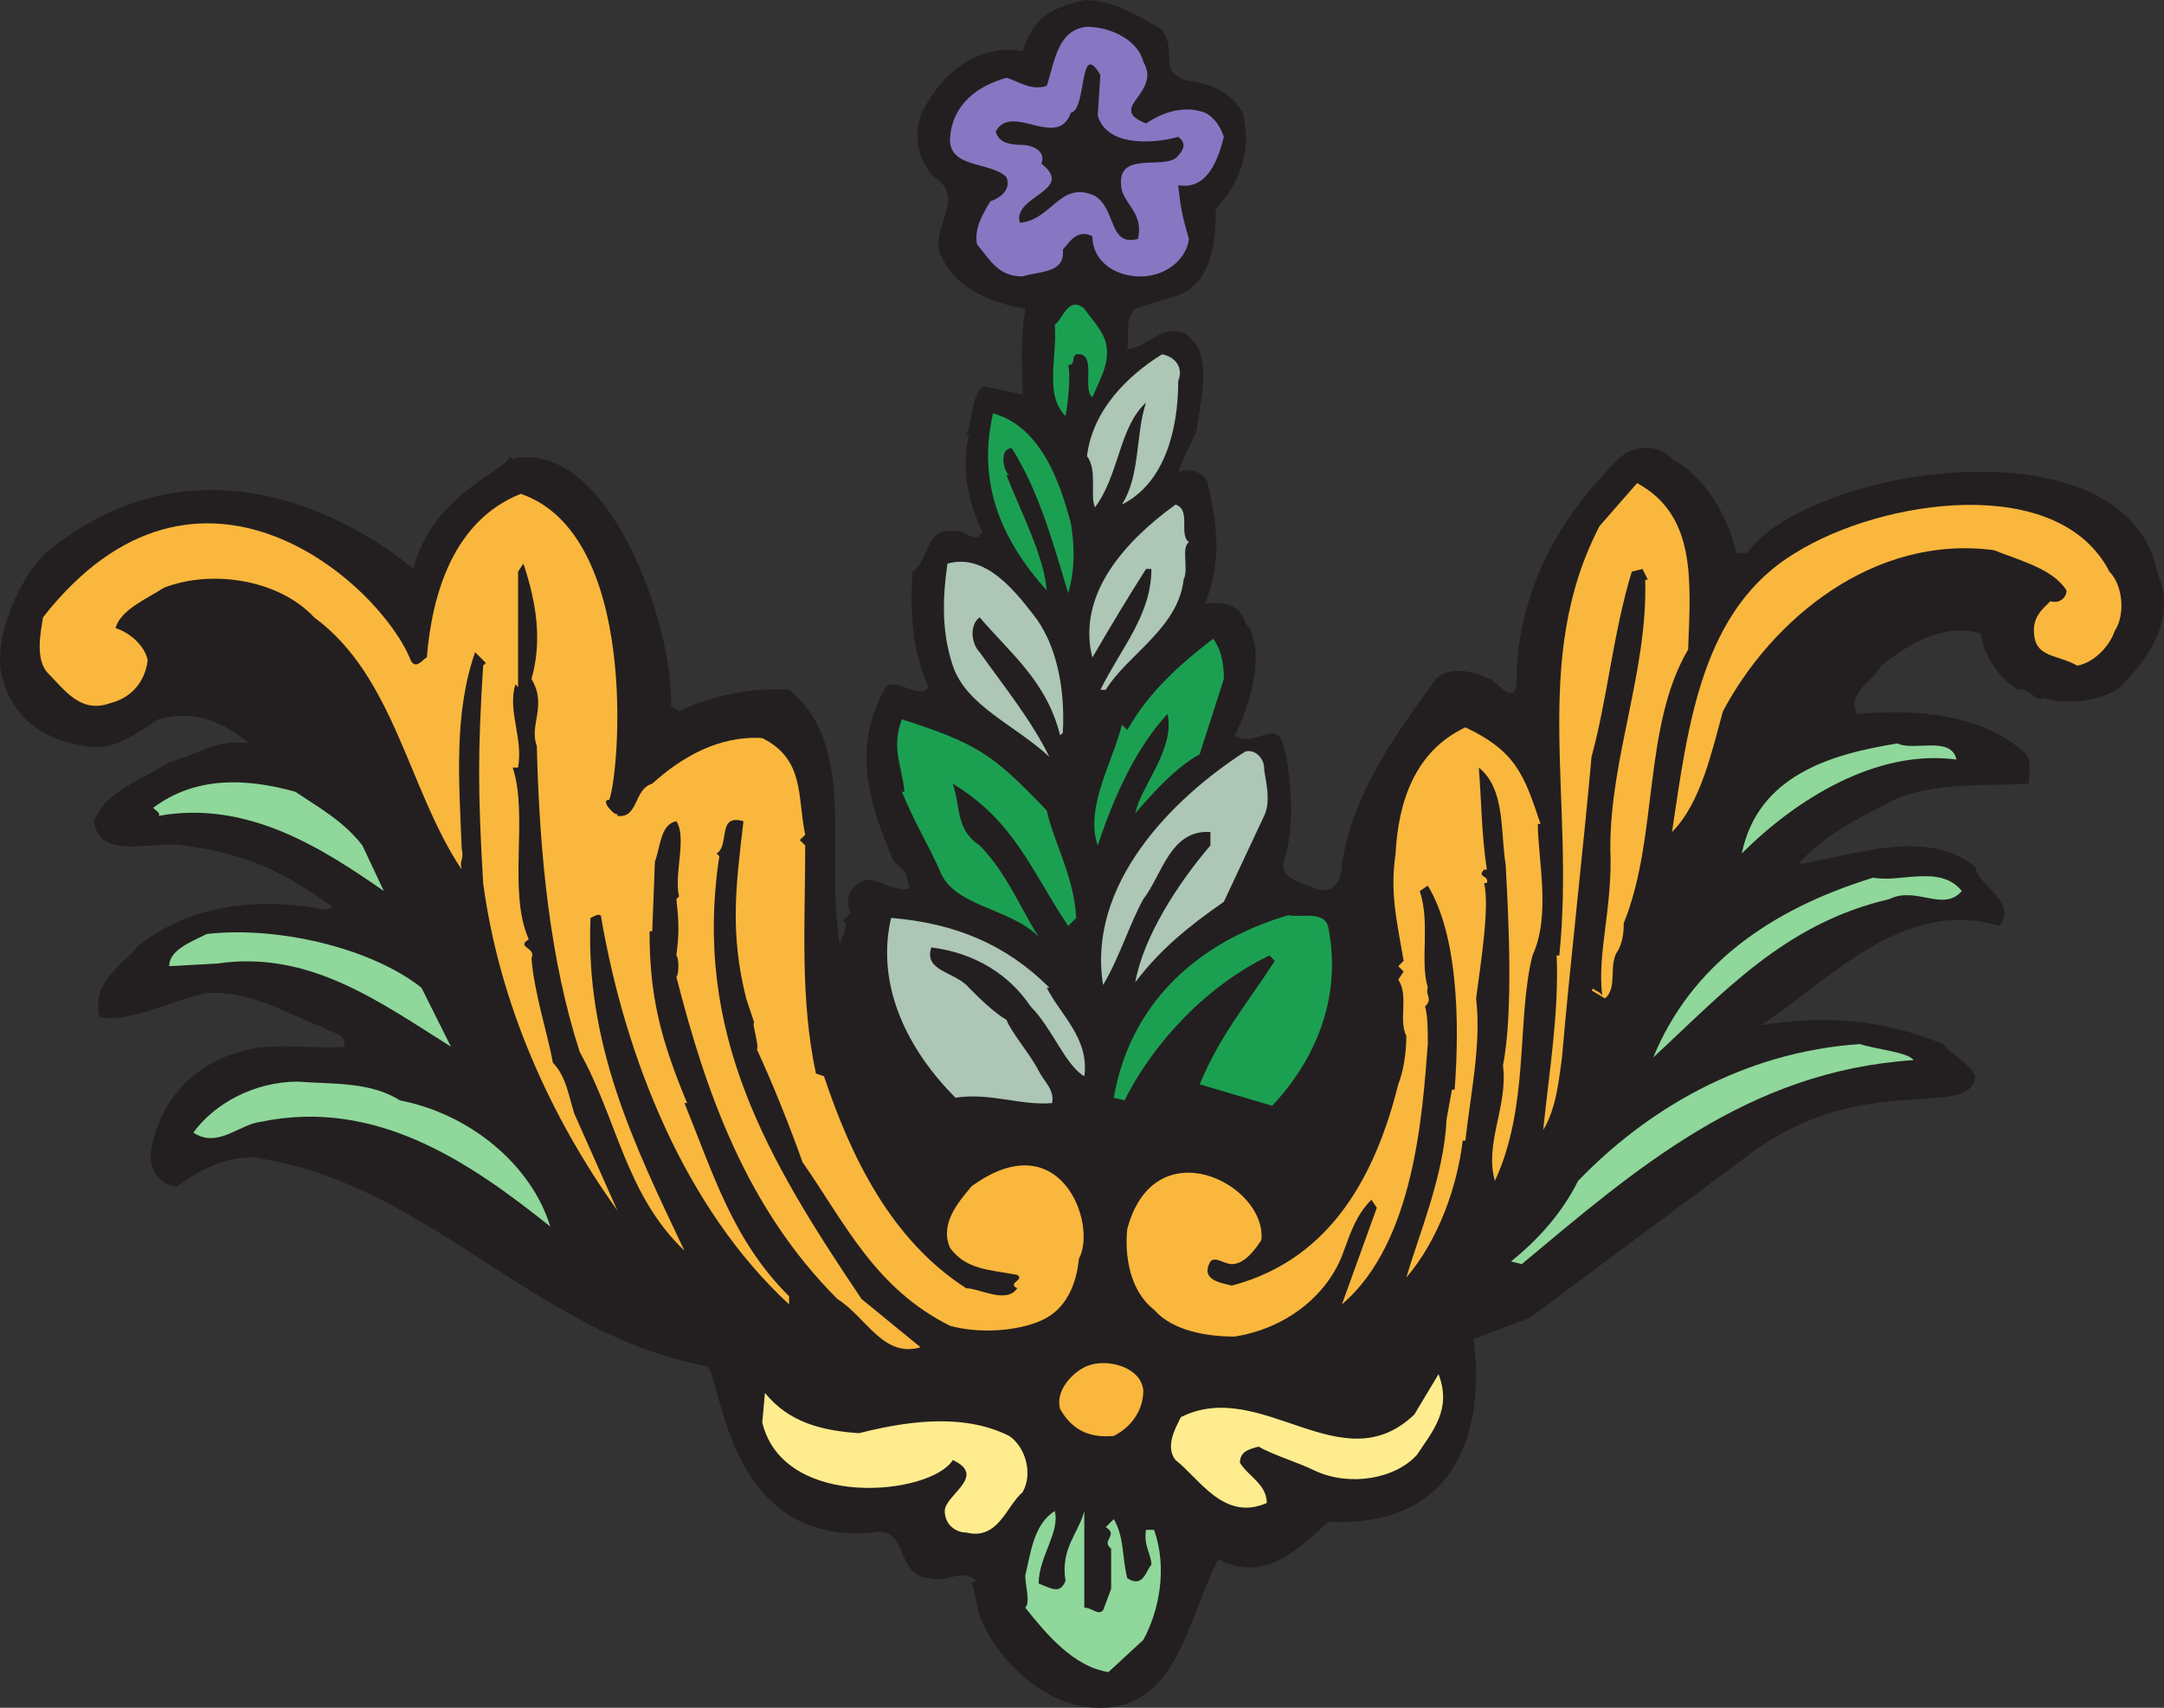 <svg xmlns="http://www.w3.org/2000/svg" width="604.776" height="477.225"><rect width="100%" height="100%" fill="#333333" stroke="none"/><path fill="#231f20" fill-rule="evenodd" d="M324.78 8.25c4.5 6.75-1.5 11.25 6.75 14.25 7.5.75 12.75 3.75 15.75 9 3 11.25-1.5 20.25-7.5 27 0 8.25-.75 20.25-10.5 24l-12 3.75c-3 3-1.5 6.75-2.25 11.25 5.25 0 9-6.75 15.75-4.5 9 5.25 4.5 18.75 3.75 27-1.5 3.75-3.75 7.5-5.25 12 3-1.5 7.5 0 8.25 3 3 13.5 3.75 21.75-.75 33.75 4.5-.75 9.75 0 11.25 5.25 6 6.75 1.5 23.25-3 31.5 5.25 3.75 11.25-4.5 13.5 2.25 2.25 7.5 3.75 24 0 33.75 0 4.5 6 5.25 9 6.75 6 2.25 7.5-3.75 7.5-6.75 3-19.5 14.25-35.25 26.25-51.75 3.75-3.75 10.5-2.25 15 0 2.25.75 6 6.75 7.5 2.25 0-26.25 11.25-46.5 28.5-63.75 3.75-3.75 11.25-4.5 15 0 9.75 5.25 15.75 16.5 18 26.25h3c17.25-24 106.5-38.25 114.75 6 5.25 12-2.25 23.25-10.5 31.5-4.5 3.75-15 5.25-21.75 3-1.5 1.5-3.75-3-6.75-2.25-5.25-3-9.75-9.75-10.5-15.75-10.5-3-20.25 3-27.75 9-2.25 4.5-9.75 7.5-6.75 13.5 16.5-1.5 35.25 0 47.25 11.25 1.5 2.25.75 5.25.75 8.25-12.75.75-29.25-.75-40.5 6-9 4.5-17.25 9-24 16.5 15-2.25 36-10.5 49.5.75.75 5.25 12 9.75 6.75 16.5-27-8.25-48 15.75-66.75 27.75 18.75-3 34.5-1.5 51 5.25 2.25 3 7.5 5.25 9 9-1.5 12.75-30.75-2.25-63 21.75l-61.5 45.75-15.75 6s9.75 53.25-40.5 51c-8.25 7.5-18 17.25-30.75 10.5-9 16.5-11.25 44.25-36.75 41.25-12.75-1.5-25.5-13.5-30-25.5l-2.25-9.75c0 .75.75 0 1.5 0-4.5-3.75-8.25.75-12.75-.75-10.5 0-6-15-16.5-12.75-42 3.75-42-45.75-46.5-46.5-47.25-9-76.5-49.5-123-57.75-9-2.25-18.75 3-24.75 7.5-4.5 0-7.5-4.5-7.5-8.25 1.5-14.25 11.25-25.5 24.75-29.25 9-3 20.25-.75 29.25-1.5 1.5-3.75-3.75-3.75-5.25-5.25-10.5-3.75-20.25-10.5-33-9.75-10.5 2.25-21 8.25-30 6.75-2.25-9.75 6-14.25 11.25-20.25 14.25-11.25 33.75-13.5 51.75-9.75l2.25-.75c-13.5-9.75-24-15-42-17.25-8.25-1.5-23.25 4.5-24.75-6.75 3-8.25 12.75-11.25 21-16.5 8.25-2.25 13.5-6.75 22.5-5.25-6.75-5.25-14.25-9.75-25.5-6.75-6 3.75-12 9-20.25 7.5C12.78 207 3.78 201 .78 189.75c-3-9 3-26.25 12-35.25 51-42 102.75 4.5 102.75 4.5 5.25-21 25.5-27 27-31.5l.75.75c26.25-6 45 45.75 44.25 69l2.25 1.5c9-4.5 21-6.75 30.75-6 19.5 15.75 9.75 46.5 14.25 71.25 0-2.25 3-5.25.75-6.75l2.25-2.25c-.75-.75-1.5-5.25.75-6.75 4.5-6 9.75 1.5 15.75 0-1.5-4.5 0-3.75-4.5-7.5-6.75-15.75-12-31.5-2.25-48.75 3-3 9 3.75 12 0-4.5-9.75-5.25-20.25-4.5-32.25 5.25-3.75 3-12.75 12.75-11.25 2.25 0 5.25 3.75 6.75 0-3.75-7.5-6-17.25-3.75-27h-.75c1.5-2.25 1.5-12.75 5.25-13.5l10.5 2.25c0-10.5-.75-13.5.75-24-9.75-1.5-19.5-6-23.25-14.25-4.5-7.5 7.5-16.5-2.25-22.5-3.75-3.75-6-10.5-3.75-17.25 4.5-9.75 14.25-20.25 28.5-18 3-9 7.5-12 17.25-14.25 8.25 0 15 4.5 21.75 8.25"/><path fill="#8677c3" fill-rule="evenodd" d="M319.53 17.25c5.25 9-10.5 12.75.75 17.25 4.5-3 10.5-5.25 16.5-3 3 1.5 4.5 4.5 5.25 6.75-1.5 6-4.5 15-12.75 13.5.75 7.5 1.5 9.75 3 15-.75 6-6.75 10.5-13.5 10.5-7.5 0-13.5-4.5-13.5-11.25-4.5-2.25-6.75 2.25-8.25 3.75.75 6.75-6.75 6-11.25 7.5-6.75 0-9-4.5-12.75-9-.75-4.5 1.5-8.25 3.75-12 2.25-.75 6-3 4.5-6.75-4.5-4.5-16.5-2.25-15.75-11.25s7.5-14.25 15.75-16.5c3 .75 6.75 3.75 11.25 2.25 2.25-6.75 3-15.75 11.25-16.5 6.75 0 14.25 3.75 15.75 9.75"/><path fill="#231f20" fill-rule="evenodd" d="M306.78 32.25c2.25 8.25 14.25 8.25 22.5 6 3 2.25.75 4.5-.75 6-4.5 3-17.25-2.25-15 9 1.5 4.5 6 6.75 4.5 13.5-8.25 2.25-6-8.25-12-12-9.75-4.5-12 6.75-21 7.5-2.25-7.5 15.75-9 6-16.5 1.5-3.75-3-5.25-5.25-5.25-3.75 0-6.75-.75-7.5-3.75 4.5-8.25 17.25 5.25 21-5.25 4.5-.75 2.25-21 8.25-10.5l-.75 11.25"/><path fill="#1ba052" fill-rule="evenodd" d="M308.28 93.75c3 6-.75 12-3 17.25-3-2.25 1.5-12.75-4.5-12-1.5.75 0 3-2.25 3 .75 2.25 0 10.5-.75 14.25-6-6-2.25-16.5-3-25.5 2.25-1.5 3.75-8.25 8.25-4.5 1.5 2.25 3.75 4.5 5.25 7.5"/><path fill="#adc6b5" fill-rule="evenodd" d="M329.28 106.5c0 13.5-3.75 28.5-15.75 34.5 5.25-8.25 3.75-19.5 6.75-28.5-7.5 6.75-7.5 20.25-14.25 29.25-1.5-3 .75-10.5-2.25-14.25 1.5-12.75 11.25-22.5 21-28.5 3.75.75 6 3.75 4.5 7.5"/><path fill="#1ba052" fill-rule="evenodd" d="M299.28 146.25c.75 4.5 1.5 12-.75 19.5-4.5-15-8.25-28.5-15.75-40.5-3.75 0-2.25 6.75-.75 7.5h-.75c3.75 9.75 10.5 22.5 11.25 32.25-12.75-14.25-19.5-30-15-49.5 13.5 3.75 18.75 19.5 21.75 30.75"/><path fill="#fab73d" fill-rule="evenodd" d="M471.78 181.5c-12.75 21.75-8.25 52.5-18 76.5 0 1.5 0 4.5-1.5 7.5-3 3.75 0 10.5-3.75 13.5l-3.75-2.25.75-.75c-.75.75 1.5.75 2.25 2.25-1.5-12 3-24.75 2.25-41.25 0-25.5 10.5-49.5 9.75-75h.75l-1.5-3-3 .75c-5.25 17.25-6.75 35.25-11.25 51.75-2.25 25.5-6 57.75-8.25 84-.75 5.25-1.5 14.25-5.25 20.25 1.5-15 4.5-33 3.75-48.75h.75c4.5-43.5-8.25-82.5 11.25-120l10.5-12c16.5 9 15 27 14.25 46.5m-301.5 42c-3 0 2.25 5.25 2.25 3.75v.75c6 .75 4.5-7.5 9.75-9 8.25-7.5 18.75-13.5 30.75-12.75 12 6 9.75 16.5 12 27l-1.5 1.5 1.5 1.5c0 21.75-1.5 42.75 3 63.75l2.25.75c7.5 22.5 18.75 45.75 39.75 59.25 3.75 0 11.25 4.5 14.25 0-3-1.5 2.25-2.25 0-3.75-8.25-1.5-14.25-1.5-18.75-7.5-3-6.75 2.25-12.75 6-17.25 24.75-18 35.25 10.5 30 20.25-.75 7.5-3.75 14.25-10.5 17.25s-17.25 3.75-25.5 1.5c-21-10.5-29.25-28.5-41.25-45.75-3.75-10.5-8.25-21.75-12.75-31.5.75-.75-1.5-7.5-.75-7.5l-2.25-6.75c-4.5-18-3-30.75-.75-49.5-7.5-2.25-3.75 6.75-7.5 9l.75.75c-7.5 49.5 13.5 84.75 39.75 123.75l16.5 13.5c-10.5 3-15-8.25-23.25-13.5-25.5-25.5-36.75-57.75-45-90 .75-.75.75-5.25 0-6 .75-6 .75-9 0-15.75l.75-.75c-1.5-6 2.25-16.5-.75-21-4.5.75-4.5 7.5-6 11.25l-.75 19.5h-.75c0 18 3 30 10.5 48h-.75c8.25 20.25 13.5 38.25 29.25 54v2.25c-29.25-27-45.75-69-52.5-108 0-1.5-1.5-.75-3 0-1.5 35.25 12 63 26.25 93-16.5-15.75-18.75-36.75-29.25-55.5-8.25-25.5-11.25-54.75-12-85.5-2.25-6 3-11.25-1.5-18.75 3-10.5 1.5-21-2.25-32.25l-1.5 2.25V192l-.75-.75c-2.25 7.5 2.25 15 .75 23.25h-1.5c4.5 13.5-1.5 34.5 4.5 48-3.75 2.25 2.25 2.25.75 5.25.75 9.75 4.5 21 6 29.25 3.75 3.75 4.5 9.75 6 14.25l12 27c-18.75-26.25-33-57.75-37.5-91.5-1.5-25.5-1.5-36.75 0-60.75l.75-.75-3-3c-6 17.25-4.5 36-3.75 54.75.75 3.75-.75 3 0 6-15-22.5-18.75-54-41.25-70.5-9.75-10.5-28.5-13.5-42-8.25-4.5 3-12 6-13.5 11.25 4.5 1.5 8.25 5.25 9 9-.75 6-4.5 10.5-10.5 12-8.25 3-12.75-3.75-17.25-8.25-3.75-3.75-2.25-11.25-1.5-15.75 43.5-55.5 94.5-9 102.75 12 1.5 3 3.75-.75 4.5-.75 1.5-18 7.5-38.25 26.25-45.75 33 11.25 27.75 77.25 24.75 85.5"/><path fill="#adc6b5" fill-rule="evenodd" d="M332.28 151.5c-2.25 1.5 0 7.5-1.5 10.5-1.5 13.5-15.75 21-21.75 30.75h-1.5c6-12 14.25-21 14.25-33.75h-1.5c-5.25 8.25-9.75 15.75-15 24.75-4.5-18 9.75-33 23.25-42.75 4.5 1.5.75 8.25 3.75 10.5"/><path fill="#fab73d" fill-rule="evenodd" d="M589.53 159.75c3.75 3.75 4.5 12 1.5 16.5-1.5 4.5-6 9-10.5 9.75-5.25-3-11.25-2.25-12-8.25-.75-5.25 2.25-7.5 4.5-9.75 2.25.75 4.5-.75 4.5-3-3.75-6-12.75-8.25-20.25-11.25-33.75-4.5-62.25 19.5-75.75 45-3 10.5-6 25.5-14.25 33.75 4.5-30 8.25-62.25 34.5-78 24-15 73.5-22.5 87.75 5.25"/><path fill="#adc6b5" fill-rule="evenodd" d="m297.03 204.75-.75.75c-3.75-15-13.5-22.5-22.5-33-3 2.25-2.25 7.5 0 9.75 7.5 10.5 14.25 18.75 19.5 29.25-9.75-9-23.25-14.25-27-25.5-3-9-3-18-1.5-28.5 10.5-3 18.75 7.5 24 14.25 6 7.5 9 19.5 8.25 33"/><path fill="#1ba052" fill-rule="evenodd" d="m342.03 189.75-6.75 21c-6.75 3.75-12.75 10.5-18 16.5 1.5-7.5 11.25-18 9-27.75-9 9.75-15 23.25-19.5 36.75-3.75-10.5 4.5-24 6.75-33.75l1.5 1.5c6-10.5 14.25-18 24-25.5 2.25 3 3 6.75 3 11.25m-49.5 36.75c2.25 9.75 7.5 18 8.25 30l-2.25 2.25c-10.5-15.75-15-29.25-32.25-39.75 2.25 6.75.75 12.75 7.5 17.25 7.5 7.5 12 18.75 16.5 25.5-8.25-8.25-24-8.25-27.75-18.75-3-6.75-6.75-12.75-10.5-21.75h.75c-.75-7.5-3.75-12-.75-20.25 21 6.75 25.5 9.75 40.5 25.5"/><path fill="#fab73d" fill-rule="evenodd" d="M430.53 230.25h-.75c0 9.75 3.75 25.5-1.5 36.75-4.5 18-.75 42-10.5 63-3-10.5 3.75-21 2.25-32.25 3-15 1.5-42.75.75-56.25-1.5-9 0-21-7.5-27 .75 9 .75 18.75 2.25 28.5h-.75c-2.25 2.25 1.5 1.5.75 3.75h-.75c1.5 6.75-.75 21-2.25 32.25 1.5 12.75-1.5 26.25-3 39.75h-.75c-1.5 12.75-6.75 27.75-15.75 38.25 3.75-12.75 10.5-28.5 11.25-44.25l1.5-8.25h.75c1.5-19.5.75-43.5-7.5-57l-2.25 1.5c3 9 0 19.5 2.25 27-.75 2.25 1.5 3-.75 5.25.75 3 .75 6 .75 10.5-1.5 19.5-3.75 55.5-24 72.75l9.75-27-1.5-2.25c-4.5 4.5-6 9.75-8.25 15.75-4.5 11.25-15.75 20.25-30 22.5-7.5 0-17.25-1.5-22.5-7.5-6.75-5.25-8.25-15-7.5-22.5 7.5-28.5 39-12.75 37.5 3-1.5 2.25-4.5 6.75-8.25 6.75-2.25 0-4.5-2.25-6-.75-3 5.25 3 6 6 6.75 28.5-7.5 40.5-32.25 46.5-56.25 1.5-3.75 2.25-9 2.25-13.5-2.25-4.5.75-11.25-2.25-15.75l1.5-2.25-1.5-1.5 1.5-1.5c-2.25-12.75-3.75-19.5-2.25-30 .75-14.25 5.25-28.5 19.5-35.25 14.25 6.75 16.5 13.5 21 27"/><path fill="#8fd79a" fill-rule="evenodd" d="M546.78 212.25c-22.5-3-45 11.25-60 26.25 4.5-21.75 24.75-27.75 43.5-30.75 4.5 2.25 15-2.25 16.5 4.5"/><path fill="#adc6b5" fill-rule="evenodd" d="M353.28 214.5c0 2.25 2.25 9 0 13.5l-11.25 24c-9.75 6.75-18 13.5-24.75 22.5 2.25-12.75 12-27.75 21-38.25v-3.75c-11.25-.75-13.5 12-18.75 18.75-3.75 6.75-6.75 16.5-11.25 24-4.5-27.75 18.75-51.75 39.75-65.25 3-.75 5.25 2.25 5.25 4.5"/><path fill="#8fd79a" fill-rule="evenodd" d="m101.28 236.25 6 12.75c-17.25-12-38.25-25.5-63-21 .75-.75-.75-1.5-1.5-2.25 12-9 26.25-8.25 39.75-4.5 6.75 4.5 13.5 8.25 18.75 15m447 12.75c-5.25 6-12.75-1.5-20.25 2.25-29.25 6.75-46.5 26.25-66 44.25 10.5-25.5 32.25-41.25 61.5-50.25 7.5 1.5 18.75-3.75 24.75 3.75"/><path fill="#1ba052" fill-rule="evenodd" d="M371.28 259.5c3.75 19.5-3.75 36.75-15.75 49.5l-20.25-6c6-14.25 12.75-21.75 21-34.5l-1.5-1.5c-17.25 8.25-32.25 24-40.5 40.5l-3-.75c4.5-26.25 23.25-43.5 48.75-51 3.75.75 10.5-1.5 11.25 3.75"/><path fill="#adc6b5" fill-rule="evenodd" d="M293.28 276h-.75c3.75 7.5 12 14.25 10.5 24.75-5.25-3-9-13.5-15-19.5-6-9-15.75-15-27.75-16.5-2.25 6.75 6.75 6.75 10.5 11.25 3 3 6.75 6.75 10.5 9 1.5 3.75 6.75 9.75 9 14.25 1.5 3 4.5 5.25 3.75 9-9 .75-17.25-3-27-1.5-12.75-12.75-22.5-30.75-18-50.25 18 1.5 32.25 7.5 44.25 19.5"/><path fill="#8fd79a" fill-rule="evenodd" d="m117.78 276 8.25 16.5c-20.25-12.75-39.75-27-65.25-23.25l-13.5.75c0-4.5 6-6.75 10.5-9 19.5-2.25 45.75 3.75 60 15m417 20.25c-46.5 3-78 30.75-109.5 57l-3-.75c7.5-6 14.25-13.5 18.75-22.5 18.75-19.5 45.75-36 78.75-38.25 4.5 1.5 13.5 2.25 15 4.5m-423 11.25c19.5 3.75 36.75 18 42 35.25-22.5-18-48.75-36-81-29.25-6 .75-12 7.5-18.75 3 6-8.25 17.25-14.25 29.25-14.25 9.75.75 20.25 0 28.5 5.25"/><path fill="#fab73d" fill-rule="evenodd" d="M319.53 388.5c0 6-3.75 10.5-8.25 12.75-7.5.75-12-2.25-15-7.5-1.5-5.25 3.75-10.5 7.5-12 5.25-2.25 15 0 15.75 6.75"/><path fill="#feec8e" fill-rule="evenodd" d="M396.03 406.5c-6 6.75-18.75 9-28.5 4.5-4.5-2.25-12-4.5-15.75-6.75-3 .75-5.25 1.5-5.25 4.5 2.25 3.75 7.5 6 7.5 11.25-12 5.25-18.75-6.75-25.5-12-3-3.75 0-9 1.5-12 22.5-11.25 45 18.75 65.25-.75l6.75-11.25c3.75 9.75-1.5 15.75-6 22.5m-156-6c12-3 28.5-6 42 .75 4.5 3 6.75 10.5 3.75 15.75-4.5 3.75-6.75 13.5-15.75 11.25-3 0-6-2.25-6-6 0-4.5 12-9.75 2.25-14.25-6 9.75-47.25 14.25-53.25-10.5l.75-8.25c6.75 8.25 15.75 10.5 26.25 11.25"/><path fill="#8fd79a" fill-rule="evenodd" d="M303.03 449.25c2.25 0 3.75 2.25 5.25.75l2.25-6v-11.25c-3-2.25 2.25-3.75-1.5-6l2.25-2.25c3 5.25 2.25 10.5 3.75 16.5 4.5 3 5.25-2.25 6.75-3.75 0-3-2.25-5.25-1.5-9.75h2.25c3.75 10.5 1.5 22.5-3 30.75l-9.75 9c-9.75-1.5-17.25-10.5-23.25-18 1.5-1.5 0-6 0-9 1.5-6 2.25-14.25 8.25-18 1.5 6-4.5 12.75-4.5 20.25 3.75 1.5 6 3 7.5-.75-1.5-9 3.75-13.5 5.25-19.5v27"/></svg>
